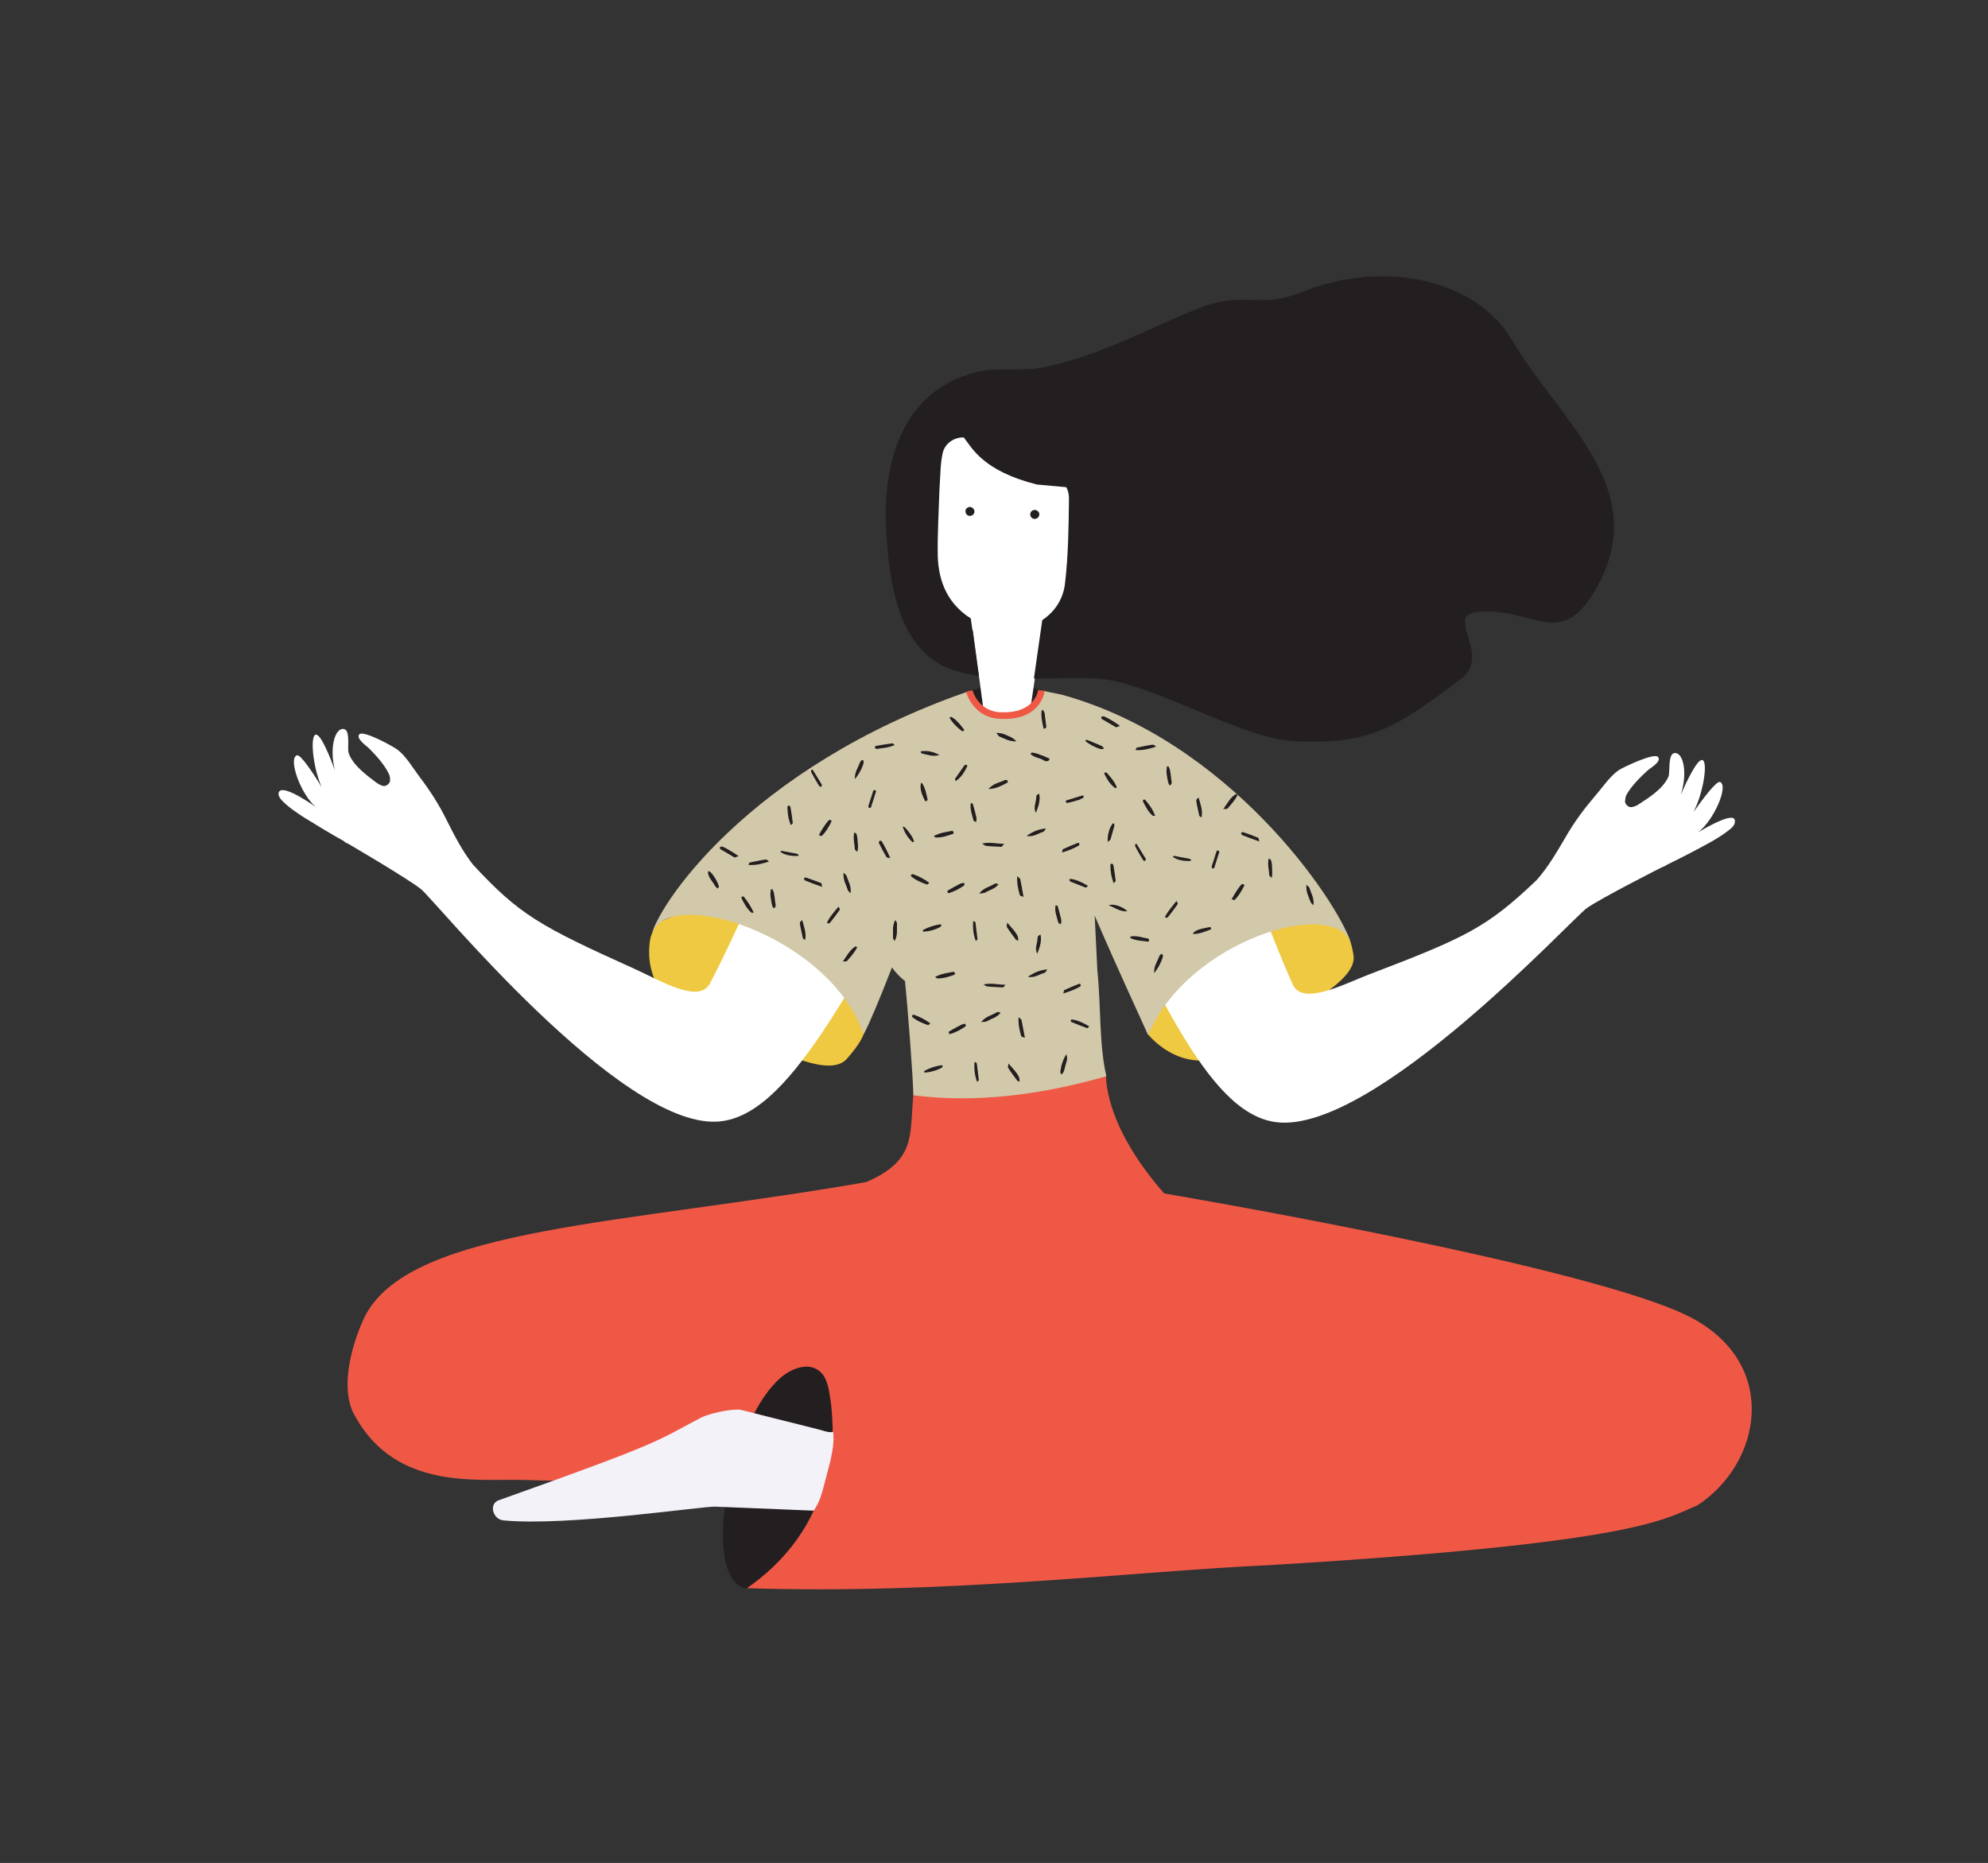 <?xml version="1.0" encoding="utf-8"?>
<!-- Generator: Adobe Illustrator 23.0.3, SVG Export Plug-In . SVG Version: 6.00 Build 0)  -->
<svg version="1.1" id="Layer_1" xmlns="http://www.w3.org/2000/svg" xmlns:xlink="http://www.w3.org/1999/xlink" x="0px" y="0px"
	 viewBox="0 0 595.3 557.9" style="enable-background:new 0 0 595.3 557.9;" xml:space="preserve">
<rect x="0" y="0" width="595.3" height="557.9" fill="#333333" stroke="none"/>
<style type="text/css">
	.st0{fill:#EFC941;}
	.st1{fill:#231F20;}
	.st2{fill:#F05846;}
	.st3{fill:#F3F2F9;}
	.st4{fill:#FFFFFF;}
	.st5{fill:#D2C9AA;}
</style>
<path class="st0" d="M343.9,309.9c0,0,11.7,14.7,27.9,3.5c16.2-11.2,34.8-19.2,33.5-27.4c-1.3-8.2-4.2-8.2-4.2-8.2l-14-10.7
	l-38.6,8.4l-7.9,25L343.9,309.9z"/>
<polygon class="st1" points="289.2,207.3 293.5,206 300.6,205.2 304.5,205 312.3,206.8 312.1,212.1 302.8,216 290.4,212 "/>
<path class="st1" d="M302.1,241.8c2.7-0.2,4.4,1.1,6.4,1.8c0.6,0.2,1,0.8,2,1.5c-3.1,0.2-5.1-1.3-7.2-2.1
	C302.9,242.9,302.7,242.5,302.1,241.8"/>
<path class="st2" d="M507,394.9c-28.3-15.5-158.4-37.5-158.4-37.5c-18.6-21.2-17.4-35.8-17.4-35.8l-57.7,6.1
	c-1.1,12.6,0.8,19.8-14.1,26.3c-72.9,12.7-135.2,13.6-149.7,39.4c-2.4,4.4-9.3,21.4-3.1,31.2c12.4,21.7,36.4,18.2,49.9,18.6
	c3.6,0.1,88.7,2.3,88.7,2.3c-4,13.1-12.4,22.6-21.8,30.1c60.3,2,116.7-5.1,156.9-6.9c111.4-6.7,118.1-13.9,128-17.9
	C527.5,438.2,532.8,409,507,394.9"/>
<path class="st1" d="M223.4,475.8c11.7-8,20.5-19.5,23.7-33.4c1.2-5.3,2.4-6.7,2.3-12.1c-0.1-4.1-0.2-8.2-0.9-12.3
	c-0.4-2.5-0.9-5.5-3-7.3c-3.6-3.1-9-0.6-12,2.1c-6.3,5.8-9.9,14.6-12.5,22.6c-2.3,7-4.2,14.4-4.5,21.9
	C216.4,462.8,216.5,474,223.4,475.8"/>
<path class="st3" d="M243.7,452.4c0,0-29.3-1.2-29.4-1.2c-2.9-0.3-44.5,6-63.6,4.1c-3.1-0.3-4.4-4.9-1.4-6
	c49.1-17.5,46.5-17.3,60.5-24.7c2.5-1.3,9.3-2.8,12-2.4c0.9,0.2,1.9,0.5,2.8,0.7c2.2,0.6,4.5,1.1,6.7,1.7c2.7,0.7,5.3,1.3,8,2
	c2.2,0.6,4.5,1.1,6.7,1.7c0.6,0.2,1.2,0.4,1.9,0.5c0.3,0.1,0.6,0.1,0.9,0.1c0.2,0,0.6-0.2,0.7,0c0,0.7,0.1,1.7,0.1,2.3
	c-0.2,4.7-1.8,9.3-2.9,13.8c-0.6,2.3-1.3,4.7-2.6,6.7"/>
<path class="st0" d="M194.9,280.4c0,0-4.8,17.3,14.6,24.6c19.4,7.3,37.4,18.4,43.8,12.4c4.7-5.2,5.3-7.7,5.3-7.7l0.7-18.8L229.2,263
	l-32.7,13.5l-1.2,2.9L194.9,280.4z"/>
<path class="st4" d="M94.6,241.7c-4.5-3.7-8.4-14.5-5.7-15.5c1.1-0.4,5,5.5,7.4,9.5c-2.7-6.2-3.5-15.6-1.7-15.7
	c1.5-0.1,4.2,6.6,5.7,10.7c-1.7-6.5-0.1-12.6,2.5-12.4c2.3,0.1,1.1,5.8,1.6,7.2c1.2,3.6,5.3,6.6,8.2,8.8c0.7,0.5,1.7,1.1,2.5,1.1
	c0.9-0.1,1.7-1,1.7-1.6s0-1.3-0.3-1.9c-1.2-2.7-3.8-5.6-6-7.8c-0.7-0.7-4-2.9-2.9-4.2c1.2-1.3,10.3,3.7,11.4,4.6
	c2.6,1.9,4.7,5.6,6.6,8.1c3.2,4.2,5.9,8.4,8.2,13.1c2.3,4.6,4.7,9.2,7.8,13.2c13.9,15,19.9,18.4,48.3,31.2
	c7.6,3.4,19.4,10.7,22.7,4.4c7-13.2,19.6-42.2,24-50.9c12.8-25.6,37.9-12.4,52-23.1l-4.9,25.1c-29.6,50.4-47.5,89.3-69.1,90.3
	c-29.3,1.4-84.3-66.2-88.5-69.6c-4-3.2-21.8-13.6-21.8-13.6c-0.7-0.3-1.1-0.5-1.3-0.8c-4-2.2-7.9-4.6-11.8-7c-2.3-1.5-4.6-3-6.5-4.9
	c-0.6-0.6-1.3-1.4-1.3-2.3C83.6,234.4,91.5,239.5,94.6,241.7"/>
<path class="st4" d="M508.4,249.3c4.7-3.4,9.3-13.9,6.7-15.1c-1.1-0.5-5.3,5.2-8,9c3.1-6,4.4-15.4,2.6-15.6
	c-1.5-0.2-4.6,6.3-6.4,10.4c2.1-6.4,0.8-12.5-1.7-12.5c-2.3,0-1.4,5.7-2,7.1c-1.5,3.5-5.7,6.2-8.8,8.2c-0.7,0.5-1.8,1-2.6,0.9
	c-0.9-0.1-1.6-1.1-1.6-1.7c0.1-0.6,0.1-1.3,0.4-1.9c1.4-2.6,4.2-5.4,6.4-7.4c0.8-0.7,4.2-2.6,3.1-4s-10.5,3.1-11.7,3.9
	c-2.7,1.8-5,5.3-7.1,7.7c-3.4,4-6.4,8-9,12.6c-2.6,4.4-5.2,8.9-8.6,12.7c-14.8,14.1-21,17.1-50.1,28.2c-7.8,3-20,9.5-22.9,3
	c-6.2-13.6-17-43.4-20.8-52.2c-11.2-26.3-37.1-14.7-50.5-26.2l3.3,25.4c26.5,52.1,41.9,92,63.4,94.3c29.1,3.1,88.2-60.9,92.6-64.1
	c4.2-3,22.6-12.3,22.6-12.3c0.7-0.2,1.1-0.5,1.4-0.7c4.1-2,8.2-4.1,12.2-6.3c2.4-1.3,4.7-2.7,6.8-4.4c0.7-0.6,1.4-1.3,1.4-2.2
	C519.9,242.7,511.6,247.4,508.4,249.3"/>
<path class="st5" d="M404.6,282.5c-4.3-13.1-36.7-60.8-86.8-74.5c-3.4-0.7-3.2-0.6-5.7-1.2c0,0-0.7,7.5-11.1,7.5
	c-8.6-0.2-10.7-7.3-10.9-7.3c-66.2,22.9-93.8,64.8-95.3,74c2.8-17.1,53.6-1.3,63.8,28.8c1.8-3.4,4.9-10.8,8.5-20.1
	c1.1,1.6,2.4,2.9,3.9,4.1c0.7,6.7,2.4,28.2,2.5,34.2c18.7,2.4,38.2-0.1,57.8-5.7c-2.2-9.4-1.6-21-2.7-31.7l-0.8-16.4
	c7,16.3,13.7,30.6,16,35.8C355.5,281.7,399.4,268.4,404.6,282.5"/>
<path class="st1" d="M268.1,275.5c0.3,0.5,0.5,0.8,0.5,1.1c-0.1,1.7,0.3,3.4-0.7,5.2c-0.3-0.5-0.5-0.7-0.5-1
	C267.5,279.1,267.1,277.3,268.1,275.5"/>
<path class="st1" d="M230.3,258c-2.2,0.7-4,1.2-6.2,1c0.2-0.4,0.3-0.7,0.4-0.7c1.6-0.3,3.2-0.7,4.8-0.9
	C229.6,257.3,229.8,257.7,230.3,258"/>
<path class="st1" d="M292.2,281.8c-0.8-2.1-0.9-3.9-0.8-6c0.4,0.2,0.7,0.3,0.7,0.4c0.2,1.7,0.4,3.3,0.6,5
	C292.8,281.3,292.6,281.4,292.2,281.8"/>
<path class="st1" d="M301.6,276.3c2.9,3.2,3.4,4,3.3,5.4c-0.2-0.1-0.5-0.1-0.7-0.3c-0.9-1.2-1.9-2.5-2.7-3.8
	C301.4,277.4,301.5,277.1,301.6,276.3"/>
<path class="st1" d="M276.4,279c0-0.2-0.1-0.4,0-0.5c1.7-0.9,3.5-1.5,5.4-1.7c0,0.3,0.1,0.6,0,0.6C280.7,278.3,278,279,276.4,279"/>
<path class="st1" d="M338.3,280.8c0.4-0.3,0.4-0.4,0.5-0.4c1.8-0.2,3.4,0.4,5.1,0.7c0.1,0,0.2,0.4,0.2,0.6c0,0.1-0.3,0.3-0.4,0.3
	C342,281.7,340.1,281.8,338.3,280.8"/>
<path class="st1" d="M243,230.5c0.3,0,0.4,0,0.4,0.1c0.9,1.4,1.8,2.9,2.7,4.4c0.1,0.1-0.1,0.5-0.2,0.6c-0.1,0.1-0.5-0.1-0.6-0.2
	c-0.8-1.3-1.6-2.7-2.3-4C242.8,231.1,242.9,230.8,243,230.5"/>
<path class="st1" d="M330.6,231.5c0.2-0.1,0.6-0.2,0.7-0.2c1.2,1.3,2.4,2.7,3.1,4.4c0,0.1-0.2,0.3-0.3,0.4
	C332.7,235.2,331.6,233.7,330.6,231.5"/>
<path class="st1" d="M270.3,247.5c0.3,0.1,0.6,0.2,0.8,0.4c1.6,1.8,2.4,3.1,2.6,4.2c-0.2,0-0.4,0.1-0.5,0.1
	C271.9,250.9,270.9,249.5,270.3,247.5"/>
<path class="st1" d="M279.6,250.4c1.9-1.1,3.8-1.2,5.6-1.6c0.4,0.3,0.5,0.7,0.2,0.9c-1.7,0.6-3.4,1.2-5.2,1.1
	C280.1,250.8,280,250.7,279.6,250.4"/>
<path class="st1" d="M221.2,256.4c-0.8,0.2-1,0.4-1.2,0.4c-1.4-0.8-2.9-1.7-4.3-2.5c-0.1-0.1-0.2-0.5-0.1-0.6
	c0.1-0.1,0.5-0.2,0.7-0.2C217.8,254.2,219.3,255.1,221.2,256.4"/>
<path class="st1" d="M306.5,268.6c-0.7-0.3-1-0.3-1.1-0.5c-0.5-1.7-0.9-3.4-0.8-5.7c0.5,0.5,0.8,0.6,0.9,0.9
	C305.9,265,306.1,266.6,306.5,268.6"/>
<path class="st1" d="M288.7,264.4c0,0.3,0.2,0.6,0.1,0.7c-1.5,1.1-3.1,1.9-4.8,2.4c-0.1,0-0.2-0.2-0.3-0.4c0-0.1,0-0.3,0.1-0.4
	c0.7-0.4,1.5-0.9,2.3-1.3C286.8,265.1,287.6,264.4,288.7,264.4"/>
<path class="st1" d="M307.4,250.3c1.7-1.1,3.4-2,5.8-2.2c-0.4,0.6-0.5,0.9-0.8,1C310.8,249.6,309.3,250.8,307.4,250.3"/>
<path class="st1" d="M294.1,252.6c2.5-0.5,4.3,0.1,6.6,0.1c-0.5,0.5-0.6,0.9-0.8,0.9c-1.6-0.1-3.1-0.1-4.7-0.3
	C295,253.3,294.8,253.1,294.1,252.6"/>
<path class="st1" d="M277.1,240c-1.3-2.4-1.7-4.2-1.3-5.5c0.1,0,0.2,0,0.3,0c1,1.5,1.3,3.3,1.7,5.1
	C277.7,239.7,277.3,239.9,277.1,240"/>
<path class="st1" d="M262.3,236.9c0,0.1,0.1,0.2,0,0.2c-0.5,1.6-1,3.1-1.5,4.7c0,0.1-0.3,0.2-0.4,0.2c-0.2-0.1-0.5-0.4-0.4-0.5
	c0.5-1.6,1-3.1,1.5-4.7c0-0.1,0.3-0.2,0.4-0.2C262.1,236.6,262.2,236.8,262.3,236.9"/>
<path class="st1" d="M236.8,247.1c-0.8-2-1-3.8-1-5.6c0-0.1,0.3-0.2,0.5-0.3c0.1,0.2,0.4,0.3,0.4,0.5c0.3,1.6,0.5,3.2,0.7,4.8
	C237.4,246.6,237.2,246.7,236.8,247.1"/>
<path class="st1" d="M332,271.1c1.4-0.6,4.4,0.5,5.6,1.8C335.4,273.1,333.8,271.8,332,271.1"/>
<path class="st1" d="M357.2,279.6c0.5-0.9,1.8-1.4,5.2-2c0.3,0.3,0.4,0.7,0,0.8c-1.6,0.6-3.2,1.3-5,1.3
	C357.3,279.7,357.2,279.6,357.2,279.6"/>
<path class="st1" d="M252.4,287.9c1.3-1.8,2.1-3.5,3.8-4.5c0.1,0,0.3,0.2,0.5,0.3c-0.8,1.5-1.9,2.8-3.1,4.1
	C253.5,288,253,287.9,252.4,287.9"/>
<path class="st1" d="M320.2,263.5c0.1-0.1,0.2-0.3,0.3-0.3c1.3,0.1,3.2,0.8,5.3,2.1c-0.3,0.2-0.6,0.6-0.7,0.5
	c-1.6-0.6-3.1-1.2-4.6-1.8C320.3,263.8,320.3,263.6,320.2,263.5"/>
<path class="st1" d="M266.6,257c-0.8-0.2-1.2-0.2-1.2-0.4c-0.8-1.4-1.5-2.7-2.2-4.1c-0.1-0.2,0-0.5,0.2-0.7c0.1-0.1,0.5,0,0.6,0.1
	C264.9,253.4,265.7,254.9,266.6,257"/>
<path class="st1" d="M299,264.8c-1,1.4-2.7,1.7-4,2.5c-0.4,0.2-0.9,0.2-1.8,0.3c1.3-1.7,3.1-2,4.4-2.8
	C298,264.5,298.4,264.5,299,264.8"/>
<path class="st1" d="M298.3,219.5c2-0.1,3.3,0.8,4.7,1.4c0.4,0.2,0.8,0.6,1.4,1.1c-2.3,0.1-3.7-0.9-5.3-1.5
	C298.9,220.3,298.8,219.9,298.3,219.5"/>
<path class="st1" d="M330.6,224.2c-0.5,0.1-0.8,0.2-1.1,0.1c-1.7-0.5-3.5-1.5-4.5-2.4c0-0.1,0.1-0.2,0.1-0.2
	c0.2-0.1,0.4-0.2,0.5-0.1c1.5,0.6,2.9,1.2,4.3,1.8C330.2,223.5,330.3,223.8,330.6,224.2"/>
<path class="st1" d="M281.3,226.1c-1.9,0.6-3.7-0.1-5.4-0.5c-0.1,0-0.1-0.3-0.2-0.6C277.7,224.7,279.5,225.1,281.3,226.1"/>
<path class="st1" d="M289.7,229.3c-1,2.2-2.1,3.7-3.5,4.6c-0.1-0.3-0.3-0.6-0.2-0.7c0.9-1.3,1.9-2.7,2.8-4
	C289.1,228.9,289.4,229,289.7,229.3"/>
<path class="st1" d="M256,233.3c-0.1-2.1,0.9-3.3,1.4-4.7c0.2-0.4,0.3-1,1.1-1c0,0.3,0.2,0.6,0.1,0.9
	C258.2,230,257.2,231.9,256,233.3"/>
<path class="st1" d="M301.8,234.3c-1.7,0.9-3.4,1.9-5.8,2c1.5-1.8,3.4-1.9,4.9-2.7c0.2-0.1,0.6,0.1,0.8,0.1
	C301.7,234,301.8,234.2,301.8,234.3"/>
<path class="st1" d="M267.9,223.1c-1.9,0.9-3.7,0.9-5.5,1.2c-0.1,0-0.4-0.3-0.4-0.5c0-0.1,0.1-0.4,0.2-0.4c1.7-0.3,3.4-0.6,5.1-0.8
	C267.3,222.6,267.5,222.8,267.9,223.1"/>
<path class="st1" d="M231.3,266.3c0.1,0.3,0.3,0.6,0.4,0.9c0.2,0.9,0.3,1.8,0.4,2.8c0,0.6,0.5,1.3-0.2,1.9c-0.3,0.3-0.7-0.4-0.9-1.8
	c-0.1-0.8-0.3-1.5-0.3-2.3c0-0.5,0.1-1,0.1-1.4C230.9,266.3,231.1,266.3,231.3,266.3"/>
<path class="st1" d="M246.2,265.6c-2-0.7-3.6-1.3-5.1-1.9c-0.2-0.1-0.3-0.4-0.4-0.6c0.2-0.1,0.4-0.4,0.6-0.3
	c1.6,0.5,3.1,1.1,4.7,1.7C246,264.6,246,264.9,246.2,265.6"/>
<path class="st1" d="M312.4,212.7c0.1,0.3,0.3,0.5,0.4,0.8c0.2,1.4,0.3,2.7,0.5,4.1c0,0.4-0.2,0.6-0.8,0.6c-0.4-1.8-0.8-3.6-0.6-5.4
	C312,212.7,312.2,212.7,312.4,212.7"/>
<path class="st1" d="M331.7,252.2c-0.1-2.3,0.5-4.4,1.6-5.7c0.1,0.1,0.3,0.2,0.3,0.3c0.1,0.1,0.1,0.3,0.1,0.5
	c-0.4,1.4-0.8,2.8-1.2,4.2C332.4,251.6,332.1,251.7,331.7,252.2"/>
<path class="st1" d="M251.1,271.5c0.2,0.5,0.5,0.8,0.4,0.9c-1,1.4-2,2.8-3.1,4.1c-0.1,0.1-0.4,0-0.8-0.1
	C248.4,274.6,249.7,273.2,251.1,271.5"/>
<path class="st1" d="M245.2,250.1c0.9-1.7,1.8-3.1,2.9-4.4c0.1-0.1,0.4-0.2,0.7-0.1c0.1,0,0.2,0.3,0.2,0.4c-0.8,1.6-1.7,3.2-3,4.4
	C246,250.4,245.8,250.3,245.2,250.1"/>
<path class="st1" d="M214.9,266.1c-0.3-0.3-0.6-0.5-0.8-0.8c-0.7-1.4-2.1-2.5-2.1-4.2c0,0,0.1-0.1,0.2-0.2c0.7-0.1,2.7,2.9,3.1,4.7
	C215.2,265.7,215.1,265.8,214.9,266.1"/>
<path class="st1" d="M284.3,214.9c0.4-0.2,0.5-0.2,0.6-0.2c1.6,0.9,2.7,2.4,3.8,3.8c0.1,0.1-0.1,0.3-0.2,0.4c-0.1,0.1-0.4,0.1-0.5,0
	C286.6,217.8,285.3,216.6,284.3,214.9"/>
<path class="st1" d="M252.6,261.4c0.5,0.4,0.8,0.6,0.9,0.9c0.5,1.6,1.5,3.1,1.2,5.2c-0.4-0.4-0.7-0.6-0.8-0.9
	C253.4,265,252.4,263.5,252.6,261.4"/>
<path class="st1" d="M272.8,262c0.2-0.1,0.4-0.3,0.6-0.2c1.7,0.6,3.3,1.4,4.9,2.6c-0.3,0.2-0.6,0.5-0.7,0.5
	c-1.7-0.6-3.4-1.3-4.8-2.5C272.8,262.3,272.8,262.1,272.8,262"/>
<path class="st1" d="M239.2,256.3c-2.2,0.2-4.4-0.3-5.5-1.2c0.1-0.1,0.2-0.3,0.3-0.3c1.6,0.3,3.2,0.6,4.8,0.9
	C239,255.8,239.1,256.1,239.2,256.3"/>
<path class="st1" d="M318,255.3c0.2-0.6,0.2-1,0.3-1c1.5-0.7,3-1.3,4.5-1.9c0.1,0,0.4,0.1,0.4,0.2c0,0.2,0,0.6-0.1,0.6
	C321.7,254,320.1,254.7,318,255.3"/>
<path class="st1" d="M314.3,227.2c-0.2,0.5-0.2,0.6-0.3,0.6c-0.9,0.5-1.5-0.2-2.2-0.5c-1.1-0.4-2.3-0.6-3.2-1.5
	c0.1-0.2,0.1-0.3,0.2-0.3c0.2-0.1,0.3-0.2,0.5-0.1c0.4,0.1,0.9,0.2,1.3,0.3C311.8,226.1,313,226.6,314.3,227.2"/>
<path class="st1" d="M225.7,273.3c-0.5,0-0.6,0.1-0.7,0c-1.4-1.2-2.2-2.8-3-4.4c0-0.1,0.1-0.3,0.2-0.4c0.1-0.1,0.4,0,0.5,0
	C223.9,270,224.9,271.5,225.7,273.3"/>
<path class="st1" d="M241.1,281.5c-0.4-0.3-0.7-0.4-0.7-0.6c-0.3-1.5-0.7-3-0.9-4.5c0-0.2,0.3-0.5,0.7-0.9
	C240.8,277.6,241.5,279.4,241.1,281.5"/>
<path class="st1" d="M290.7,240.5c0.3,0.1,0.6,0.1,0.6,0.2c0.4,1.4,0.8,2.8,1.1,4.2c0.1,0.4-0.1,0.8-0.1,1.3
	c-0.4-0.2-0.7-0.3-0.8-0.5C291.1,244,290.4,242.3,290.7,240.5"/>
<path class="st1" d="M319.3,315.7c0.6,1.6-0.1,2.5-0.3,3.5c-0.2,0.8-0.3,1.8-1.1,2.6c-0.2-0.3-0.4-0.5-0.4-0.7
	C317.7,319.4,318.1,317.7,319.3,315.7"/>
<path class="st1" d="M256.7,255.1c-0.4-0.4-0.7-0.6-0.7-0.7c-0.1-1.7-0.6-3.3-0.2-5.1c0.3,0.2,0.7,0.3,0.7,0.5
	c0.2,0.7,0.3,1.3,0.3,2C256.9,252.7,257.1,253.7,256.7,255.1"/>
<path class="st1" d="M346.2,223.6c-2.2,0.7-4,1.2-6.2,1c0.2-0.4,0.3-0.7,0.4-0.7c1.6-0.3,3.2-0.7,4.8-0.9
	C345.5,223,345.8,223.3,346.2,223.6"/>
<path class="st1" d="M340,252.7c0.3,0,0.4,0,0.4,0.1c0.9,1.5,1.8,2.9,2.7,4.4c0.1,0.1-0.1,0.5-0.2,0.6s-0.5-0.1-0.6-0.2
	c-0.8-1.3-1.6-2.7-2.3-4C339.8,253.3,340,252.9,340,252.7"/>
<path class="st1" d="M335.4,217.4c-0.8,0.2-1,0.4-1.2,0.4c-1.4-0.8-2.9-1.7-4.3-2.5c-0.1-0.1-0.2-0.5-0.1-0.6s0.5-0.2,0.7-0.2
	C332.1,215.2,333.6,216.1,335.4,217.4"/>
<path class="st1" d="M365.1,255c0,0.1,0.1,0.2,0,0.2c-0.5,1.6-1,3.1-1.5,4.7c0,0.1-0.3,0.2-0.4,0.2c-0.2-0.1-0.5-0.4-0.4-0.5
	c0.5-1.6,1-3.1,1.5-4.7c0-0.1,0.3-0.2,0.4-0.2C364.9,254.7,365,254.9,365.1,255"/>
<path class="st1" d="M333.5,264.5c-0.8-2-1-3.8-1-5.6c0-0.1,0.3-0.2,0.5-0.3c0.1,0.2,0.4,0.3,0.4,0.5c0.3,1.6,0.5,3.2,0.7,4.8
	C334,264,333.8,264.1,333.5,264.5"/>
<path class="st1" d="M366.3,242.3c1.3-1.8,2.1-3.5,3.8-4.5c0.1,0,0.3,0.2,0.5,0.3c-0.8,1.5-1.9,2.8-3.1,4.1
	C367.4,242.3,367,242.2,366.3,242.3"/>
<path class="st1" d="M345.6,291.4c-0.1-2.1,0.9-3.3,1.4-4.7c0.2-0.4,0.3-1,1.1-1c0,0.3,0.2,0.6,0.1,0.9
	C347.8,288,346.8,290,345.6,291.4"/>
<path class="st1" d="M349.9,229.5c0.1,0.3,0.3,0.6,0.4,0.9c0.2,0.9,0.3,1.8,0.4,2.8c0,0.6,0.5,1.3-0.2,1.9c-0.3,0.3-0.7-0.4-0.9-1.8
	c-0.1-0.8-0.3-1.5-0.3-2.3c0-0.5,0.1-1,0.1-1.4C349.6,229.5,349.8,229.5,349.9,229.5"/>
<path class="st1" d="M377.1,252c-2-0.7-3.6-1.3-5.1-1.9c-0.2-0.1-0.3-0.4-0.4-0.6c0.2-0.1,0.4-0.4,0.6-0.3c1.6,0.5,3.1,1.1,4.6,1.7
	C376.9,251,376.9,251.3,377.1,252"/>
<path class="st1" d="M352.3,269.8c0.2,0.5,0.5,0.8,0.4,0.9c-1,1.4-2,2.8-3.1,4.1c-0.1,0.1-0.4,0-0.8-0.1
	C349.6,273,350.9,271.6,352.3,269.8"/>
<path class="st1" d="M368.8,269.3c0.9-1.6,1.8-3.1,2.9-4.4c0.1-0.1,0.4-0.2,0.7-0.1c0.1,0,0.2,0.3,0.2,0.4c-0.8,1.6-1.7,3.2-3,4.4
	C369.6,269.6,369.3,269.4,368.8,269.3"/>
<path class="st1" d="M391.2,265c0.5,0.4,0.8,0.6,0.9,0.9c0.5,1.6,1.5,3.1,1.2,5.2c-0.4-0.4-0.7-0.6-0.8-0.9
	C391.9,268.6,391,267.1,391.2,265"/>
<path class="st1" d="M356.7,257.8c-2.2,0.2-4.4-0.3-5.5-1.2c0.1-0.1,0.2-0.3,0.3-0.3c1.6,0.3,3.2,0.6,4.8,0.9
	C356.5,257.2,356.6,257.6,356.7,257.8"/>
<path class="st1" d="M345.9,244.3c-0.5,0-0.6,0.1-0.7,0c-1.4-1.2-2.2-2.8-3-4.4c0-0.1,0.1-0.3,0.2-0.4c0.1-0.1,0.4,0,0.5,0
	C344.2,241,345.2,242.4,345.9,244.3"/>
<path class="st1" d="M359.8,244.8c-0.4-0.3-0.7-0.4-0.7-0.6c-0.3-1.5-0.7-3-0.9-4.5c0-0.2,0.3-0.5,0.7-0.9
	C359.5,240.9,360.2,242.6,359.8,244.8"/>
<path class="st1" d="M319.1,240.3c0.1-0.3,0.1-0.5,0.2-0.6c1.6-0.5,3.3-1,4.9-1.5c0.1,0,0.3,0.2,0.3,0.3s0,0.4-0.1,0.4
	c-0.4,0.2-0.8,0.4-1.2,0.6c-1.1,0.3-2.2,0.7-3.3,0.9C319.8,240.5,319.5,240.4,319.1,240.3"/>
<path class="st1" d="M310.2,243.4c-0.9-1.6,0.1-3.1,0.1-4.7c0-0.4,0.2-0.8,0.9-1C311.6,239.8,310.9,241.6,310.2,243.4"/>
<path class="st1" d="M380.8,262.9c-0.4-0.4-0.7-0.6-0.7-0.7c-0.1-1.7-0.6-3.3-0.2-5.1c0.3,0.2,0.7,0.3,0.7,0.5
	c0.2,0.7,0.3,1.3,0.3,2C380.9,260.5,381.1,261.6,380.8,262.9"/>
<path class="st1" d="M292.6,324c-0.8-2.1-0.9-3.9-0.8-6c0.4,0.2,0.7,0.3,0.7,0.4c0.2,1.7,0.4,3.3,0.6,5
	C293.2,323.5,293,323.6,292.6,324"/>
<path class="st1" d="M302,318.5c2.9,3.2,3.4,4,3.3,5.4c-0.2-0.1-0.5-0.1-0.7-0.3c-0.9-1.2-1.9-2.5-2.7-3.8
	C301.7,319.6,301.9,319.2,302,318.5"/>
<path class="st1" d="M276.8,321.2c0-0.2-0.1-0.4,0-0.5c1.7-0.9,3.4-1.5,5.4-1.7c0,0.3,0.1,0.6,0,0.6
	C281.1,320.4,278.4,321.2,276.8,321.2"/>
<path class="st1" d="M280,292.6c1.9-1.1,3.8-1.2,5.6-1.6c0.4,0.3,0.5,0.7,0.2,0.9c-1.7,0.6-3.4,1.2-5.2,1.1
	C280.5,292.9,280.4,292.9,280,292.6"/>
<path class="st1" d="M306.9,310.8c-0.7-0.3-1-0.3-1.1-0.5c-0.5-1.7-0.9-3.4-0.8-5.7c0.5,0.5,0.8,0.6,0.9,0.9
	C306.2,307.2,306.5,308.8,306.9,310.8"/>
<path class="st1" d="M289.1,306.6c0,0.3,0.2,0.6,0.1,0.7c-1.5,1.1-3.1,1.9-4.8,2.4c-0.1,0-0.2-0.2-0.3-0.4c0-0.1,0-0.3,0.1-0.4
	c0.7-0.4,1.5-0.9,2.3-1.3C287.2,307.3,288,306.6,289.1,306.6"/>
<path class="st1" d="M307.8,292.5c1.7-1.1,3.4-2,5.8-2.2c-0.4,0.6-0.5,0.9-0.7,1C311.1,291.8,309.6,293,307.8,292.5"/>
<path class="st1" d="M294.5,294.8c2.5-0.5,4.3,0.1,6.6,0.1c-0.5,0.5-0.6,0.9-0.8,0.8c-1.6-0.1-3.1-0.1-4.7-0.3
	C295.4,295.5,295.2,295.2,294.5,294.8"/>
<path class="st1" d="M320.6,305.6c0.1-0.1,0.2-0.3,0.3-0.3c1.3,0.1,3.2,0.8,5.3,2.1c-0.3,0.2-0.6,0.6-0.7,0.5
	c-1.6-0.6-3.1-1.2-4.6-1.8C320.7,306,320.6,305.8,320.6,305.6"/>
<path class="st1" d="M299.6,303.3c-1,1.4-2.7,1.7-4,2.5c-0.4,0.2-0.9,0.2-1.8,0.3c1.3-1.7,3.1-2,4.4-2.8
	C298.6,303,299.1,303,299.6,303.3"/>
<path class="st1" d="M273.1,304.1c0.2-0.1,0.4-0.3,0.6-0.2c1.7,0.6,3.3,1.4,4.9,2.6c-0.3,0.2-0.6,0.5-0.7,0.5
	c-1.7-0.6-3.4-1.3-4.8-2.5C273.1,304.4,273.1,304.3,273.1,304.1"/>
<path class="st1" d="M318.4,297.5c0.2-0.6,0.2-1,0.3-1c1.5-0.7,3-1.3,4.5-1.9c0.1,0,0.4,0.1,0.4,0.2c0,0.2,0,0.6-0.1,0.6
	C322.1,296.2,320.5,296.9,318.4,297.5"/>
<path class="st1" d="M316.1,271.1c0.3,0.1,0.6,0.1,0.6,0.2c0.4,1.4,0.8,2.8,1.1,4.2c0.1,0.4-0.1,0.8-0.1,1.3
	c-0.4-0.2-0.7-0.3-0.8-0.5C316.5,274.6,315.7,272.9,316.1,271.1"/>
<path class="st1" d="M310.6,285.6c-0.9-1.6,0.1-3.1,0.1-4.7c0-0.4,0.2-0.8,0.9-1C312,282,311.3,283.8,310.6,285.6"/>
<path class="st4" d="M306.2,127.1l-10.5-0.3c-8.2-0.3-15.1,6.2-15.4,14.2l-1,32.9c-0.2,7.2,5,13.4,12,14.8l3.3,24.6l7,0.6l6.9-1.3
	l3.7-25.1c4.3-2.5,7.4-7,7.5-12.3l1-32.9C320.9,134.2,314.4,127.4,306.2,127.1"/>
<path class="st1" d="M291.8,153.2c0,0.7-0.6,1.3-1.4,1.3c-0.7,0-1.3-0.6-1.3-1.4c0-0.7,0.6-1.3,1.4-1.3
	C291.2,151.9,291.8,152.5,291.8,153.2"/>
<path class="st1" d="M311.2,154.1c0,0.7-0.6,1.3-1.4,1.3c-0.7,0-1.3-0.6-1.3-1.4c0-0.7,0.6-1.3,1.4-1.3
	C310.7,152.8,311.3,153.4,311.2,154.1"/>
<path class="st1" d="M452.8,101.9c-10.4-17.8-37.6-24.6-63.1-14.4c-13.1,5.3-17-0.8-31.5,5.1c-14.9,6.1-29.7,14.2-45.7,17.4
	c-6.9,1.4-13.8-0.2-20.3,1.5l0,0c-22.7,5.7-28.1,28.3-26.8,48c0.5,8.1,1.5,17.9,4.9,26c2.9,7,7.7,12.9,15.5,15.3
	c2.3,0.7,4.7,1.2,7.3,1.6l-2.4-17.2c-6.6-4.2-9.7-10.6-9.9-18.9c-0.1-6.4,0.3-12.8,0.5-19.4c0.3-4.7,0.3-8.4,1-11.3
	c0.7-2.9,3.5-4.7,6.3-4.6c2.4,3,5.6,10,21.9,14.1l8.8,0.8c0.5,0.9,0.8,2.1,0.8,3.3c-0.1,8.6-0.2,17.3-1.2,25.6
	c-0.5,4.5-3,8.4-6.8,10.9l-2.5,17.5c6.4,0,13.1-0.3,18.7,0c16.4,0.9,42.9,18,59.4,18.8c23,1.1,30.7-4.4,49.7-18.6
	c9.5-7.1-4.8-19,4.7-20.1c17.4-1.9,25.6,12.7,36.7-8.6C494.1,145.7,466.7,125.6,452.8,101.9"/>
<path class="st2" d="M300.1,215.3c-8.7,0-10.8-8-10.8-8.1l1.9-0.5c0.1,0.3,1.9,6.9,9.4,6.6l0,0c0,0,0.1,0,0.1,0
	c9.3,0,10.1-6.5,10.2-6.7l1.9,0.4c0,0.1-1,8.3-12,8.3h-0.1C300.4,215.3,300.2,215.3,300.1,215.3"/>
</svg>
